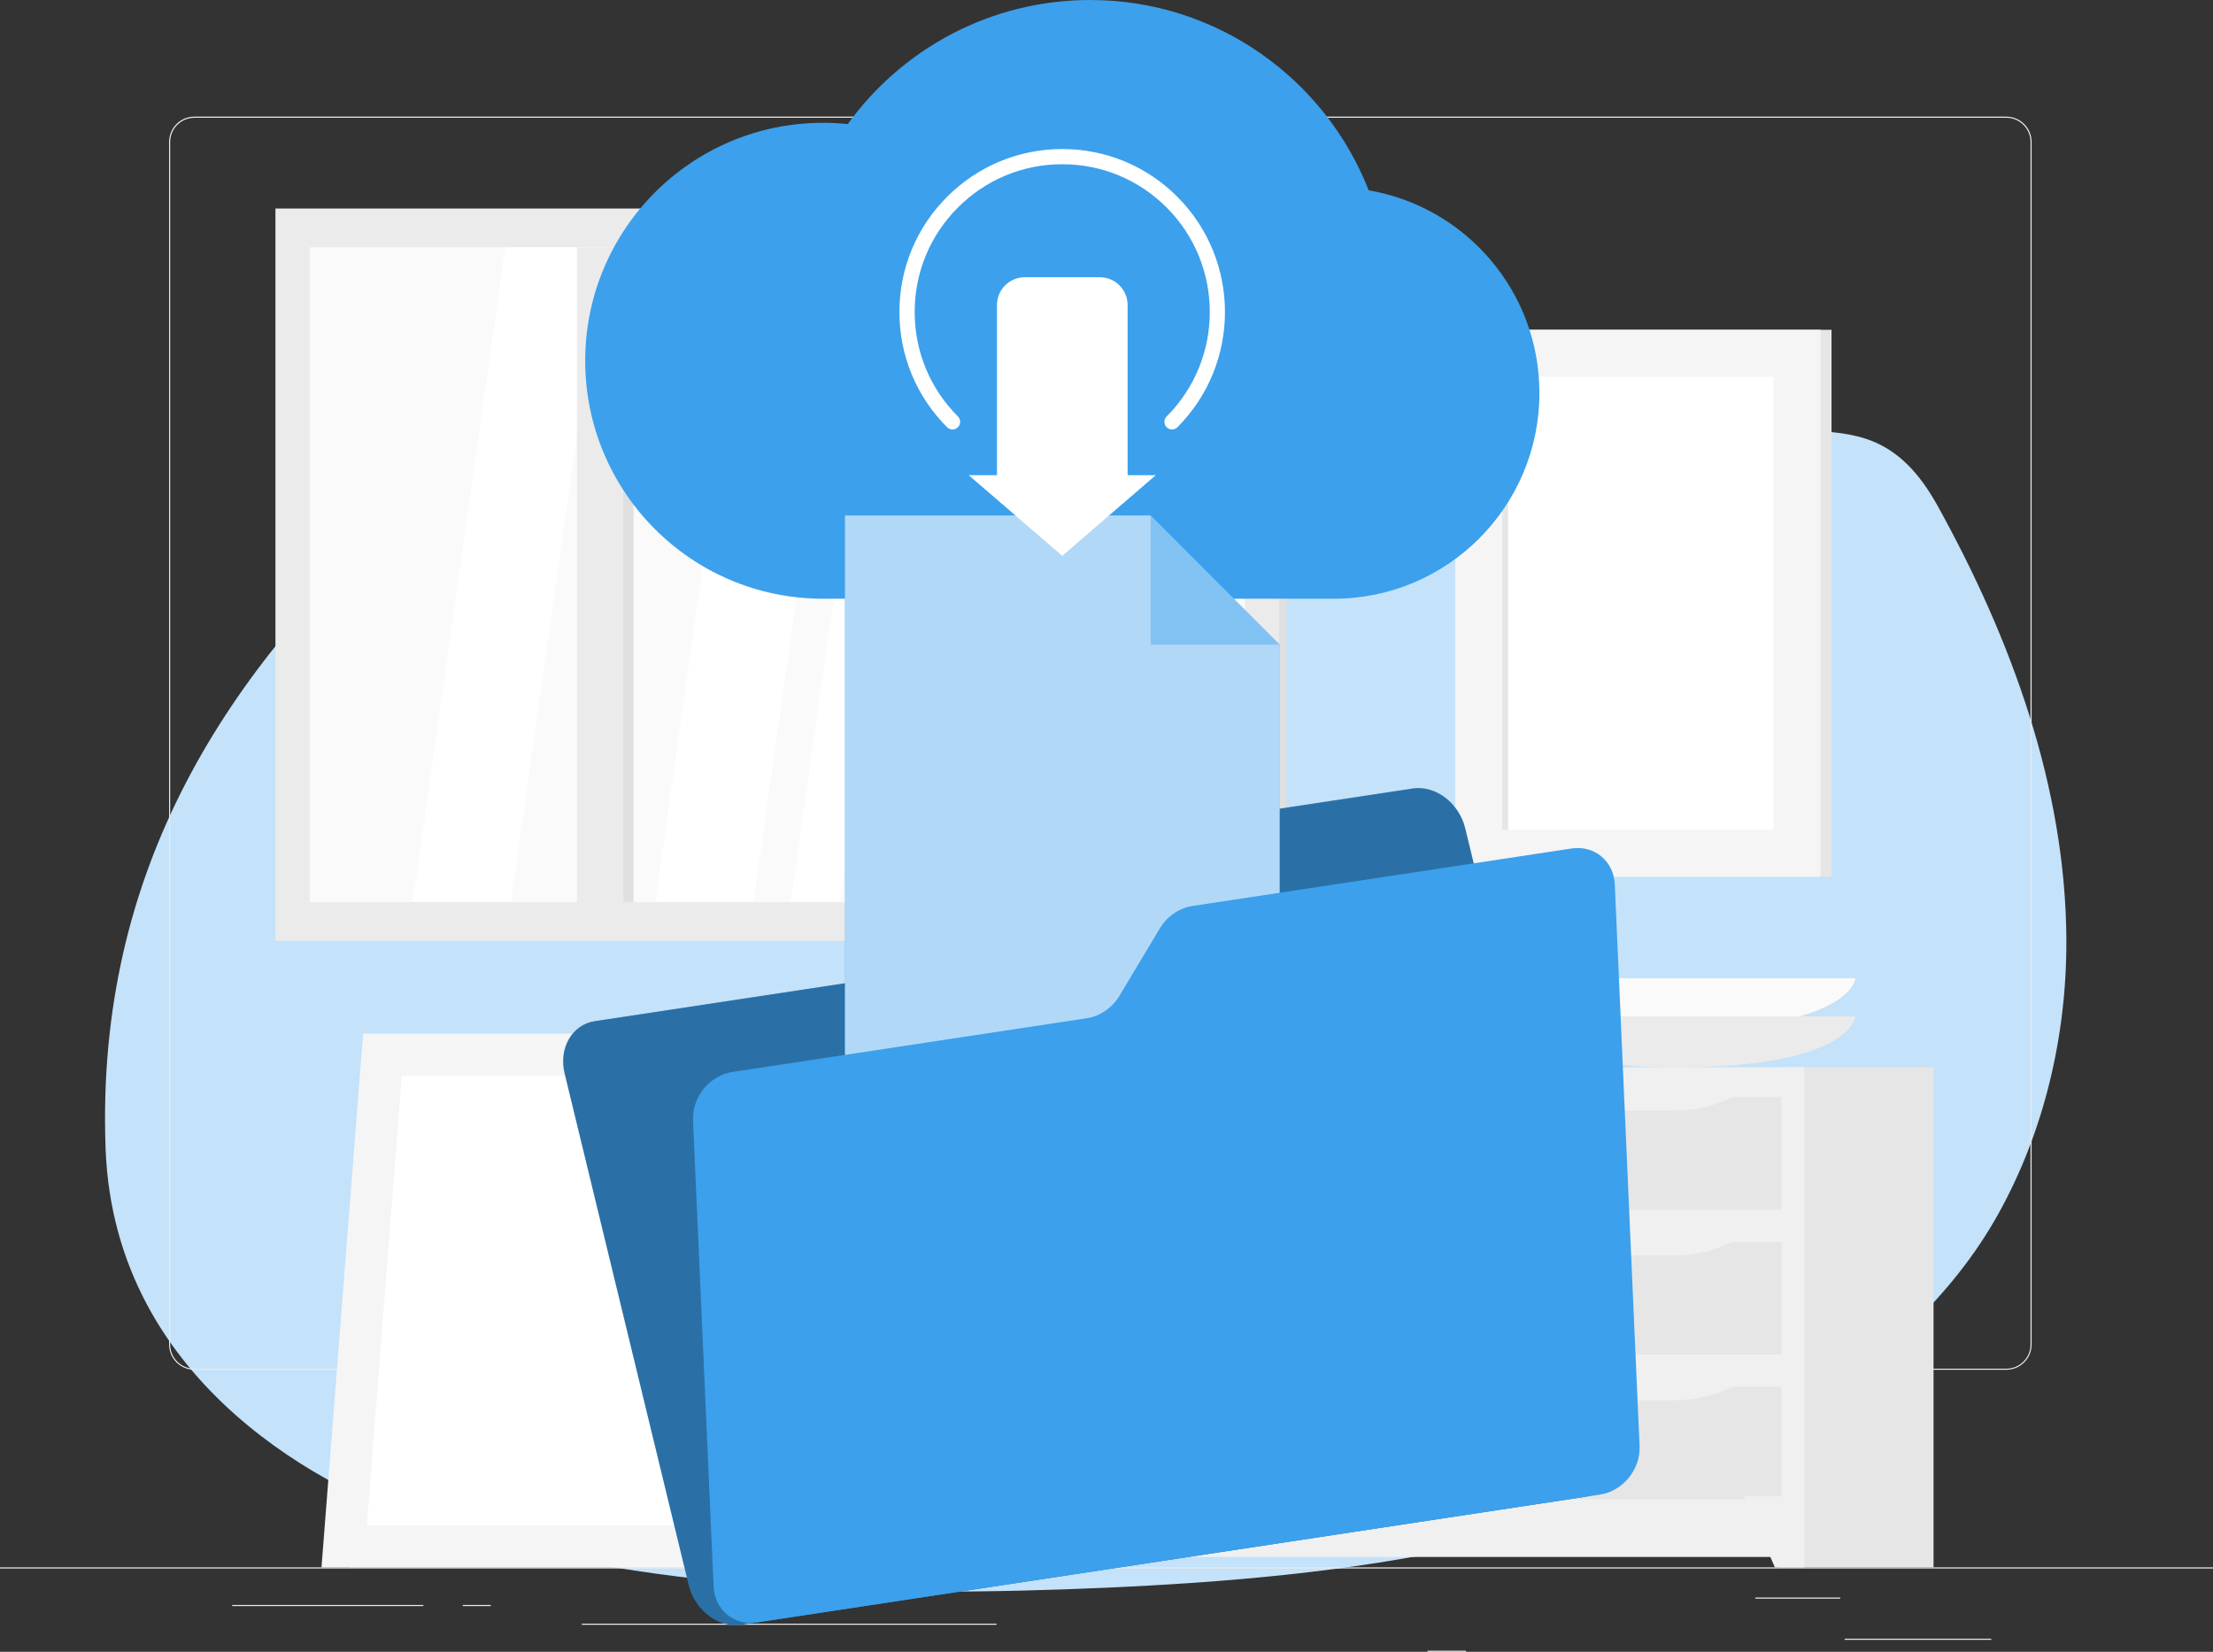 <svg xmlns="http://www.w3.org/2000/svg" width="678" height="506" viewBox="0 0 678 506" fill="none"><rect x="0" y="0" width="678" height="506" fill="#333333" stroke="none"/><path d="M395.5 74.5C359.688 42.855 335.839 1.496 303 26.5C196.384 107.7 26.017 179.568 32.352 351.859C35.052 425.095 102.704 457.638 130.548 466.47C197.415 487.687 268.851 489.458 338.926 486.362C412.118 483.121 490.096 473.598 552.584 432.142C576.255 416.438 598.169 397.064 612.13 372.031C626.316 346.607 633.16 317.217 633.078 288.174C632.94 241.337 616.286 195.841 593.59 154.88C570.879 113.919 544.248 149.44 517.5 111C500.052 85.921 481.676 130.161 451.5 103.5L395.5 74.5Z" fill="#C4E2F9"></path><g clip-path="url(#clip0_6004_112)"><path d="M678 480.133H0V480.472H678V480.133Z" fill="#EBEBEB"></path><path d="M610.064 501.983H565.153V502.322H610.064V501.983Z" fill="#EBEBEB"></path><path d="M449.134 505.661H437.351V506H449.134V505.661Z" fill="#EBEBEB"></path><path d="M563.798 489.375H537.776V489.714H563.798V489.375Z" fill="#EBEBEB"></path><path d="M129.701 491.655H71.136V491.994H129.701V491.655Z" fill="#EBEBEB"></path><path d="M150.367 491.655H141.783V491.994H150.367V491.655Z" fill="#EBEBEB"></path><path d="M305.304 497.382H178.273V497.721H305.304V497.382Z" fill="#EBEBEB"></path><path d="M321.386 419.604H59.542C55.271 419.604 51.799 416.13 51.799 411.855V43.483C51.799 39.208 55.271 35.734 59.542 35.734H321.386C325.657 35.734 329.128 39.208 329.128 43.483V411.855C329.128 416.13 325.657 419.604 321.386 419.604ZM59.542 36.087C55.461 36.087 52.138 39.412 52.138 43.497V411.868C52.138 415.953 55.461 419.278 59.542 419.278H321.386C325.467 419.278 328.789 415.953 328.789 411.868V43.483C328.789 39.398 325.467 36.073 321.386 36.073H59.542V36.087Z" fill="#EBEBEB"></path><path d="M614.688 419.604H352.844C348.573 419.604 345.102 416.13 345.102 411.855V43.483C345.102 39.208 348.573 35.734 352.844 35.734H614.688C618.959 35.734 622.431 39.208 622.431 43.483V411.855C622.431 416.13 618.959 419.604 614.688 419.604ZM352.844 36.087C348.763 36.087 345.441 39.412 345.441 43.497V411.868C345.441 415.953 348.763 419.278 352.844 419.278H614.688C618.769 419.278 622.092 415.953 622.092 411.868V43.483C622.092 39.398 618.769 36.073 614.688 36.073H352.844V36.087Z" fill="#EBEBEB"></path><path d="M561.127 268.58V101.026H449.203V268.58H561.127Z" fill="#E6E6E6"></path><path d="M557.736 268.58V101.026H445.812V268.58H557.736Z" fill="#F5F5F5"></path><path d="M543.336 115.426H460.187V254.194H543.336V115.426Z" fill="white"></path><path d="M462.085 254.181V115.412H460.2V254.181H462.085Z" fill="#E6E6E6"></path><path d="M291.31 480.119H338.77V326.911H291.31V480.119Z" fill="#E6E6E6"></path><path d="M300.313 480.133H291.296V458.405H309.765L300.313 480.133Z" fill="#F0F0F0"></path><path d="M544.922 480.119H592.382V326.91H544.922V480.119Z" fill="#E6E6E6"></path><path d="M291.31 476.943L552.787 476.943V326.924H291.31V476.943Z" fill="#F0F0F0"></path><path d="M298.306 336.071V370.556H457.148V336.071H298.306Z" fill="#E6E6E6"></path><path d="M463.183 336.071V370.556H545.79V336.071H463.183Z" fill="#E6E6E6"></path><path d="M496.31 340.224H512.65C519.755 340.224 526.535 338.528 531.417 335.528H477.543C482.425 338.528 489.218 340.224 496.31 340.224Z" fill="#F0F0F0"></path><path d="M330.579 340.224H423.153C430.259 340.224 437.039 338.528 441.92 335.528H311.812C316.694 338.528 323.487 340.224 330.579 340.224Z" fill="#F0F0F0"></path><path d="M298.293 380.437V414.922H457.135V380.437H298.293Z" fill="#E6E6E6"></path><path d="M463.196 380.437V414.922H545.804V380.437H463.196Z" fill="#E6E6E6"></path><path d="M496.31 384.589H512.65C519.755 384.589 526.535 382.893 531.417 379.894H477.543C482.425 382.893 489.218 384.589 496.31 384.589Z" fill="#F0F0F0"></path><path d="M330.579 384.589H423.153C430.259 384.589 437.039 382.893 441.92 379.894H311.812C316.694 382.893 323.487 384.589 330.579 384.589Z" fill="#F0F0F0"></path><path d="M298.307 424.788V459.273H457.148V424.788H298.307Z" fill="#E6E6E6"></path><path d="M463.196 424.788V459.273H545.804V424.788H463.196Z" fill="#E6E6E6"></path><path d="M496.31 428.941H512.65C519.755 428.941 526.535 427.245 531.417 424.245H477.543C482.425 427.245 489.218 428.941 496.31 428.941Z" fill="#F0F0F0"></path><path d="M330.593 428.955H423.167C430.272 428.955 437.052 427.258 441.934 424.259H311.826C316.707 427.258 323.501 428.955 330.593 428.955Z" fill="#F0F0F0"></path><path d="M543.77 480.133H552.773V458.391H534.318L543.77 480.133Z" fill="#F0F0F0"></path><path d="M568.475 299.659C568.475 299.659 567.106 315.225 514.317 315.225C461.528 315.225 460.158 299.659 460.158 299.659H568.475Z" fill="#FAFAFA"></path><path d="M568.475 311.357C568.475 311.357 567.092 326.924 514.317 326.924C461.528 326.924 460.158 311.357 460.158 311.357H568.475Z" fill="#EBEBEB"></path><path d="M198.776 480.133H253.043L236.961 340.441H198.776V480.133Z" fill="#E6E6E6"></path><path d="M107.191 480.133H227.875L240.608 316.637H119.924L107.191 480.133Z" fill="#E0E0E0"></path><path d="M98.499 480.133H224.092L236.825 316.637H111.246L98.499 480.133Z" fill="#F5F5F5"></path><path d="M212.227 467.253L222.953 329.53H123.111L112.385 467.253H212.227Z" fill="white"></path><path d="M391.911 63.881H84.384V288.205H391.911V63.881Z" fill="#EBEBEB"></path><path d="M381.388 75.756H94.906V276.343H381.388V75.756Z" fill="#FAFAFA"></path><path d="M156.55 276.343H126.488L154.801 75.756H184.864L156.55 276.343Z" fill="white"></path><path d="M230.845 276.343H200.769L229.082 75.756H259.158L230.845 276.343Z" fill="white"></path><path d="M326.62 276.343H311.582L339.895 75.756H354.933L326.62 276.343Z" fill="white"></path><path d="M257.288 276.343H242.25L270.563 75.756H285.601L257.288 276.343Z" fill="white"></path><path d="M190.938 75.756H176.768V276.343H190.938V75.756Z" fill="#EBEBEB"></path><path d="M190.938 276.343H194.098L194.098 75.756H190.938L190.938 276.343Z" fill="#E0E0E0"></path><path d="M391.911 288.218H394.176V63.895H391.911V288.218Z" fill="#E0E0E0"></path><path d="M307.812 266.599L299.636 288.91C298.144 292.968 294.849 295.737 290.767 296.361L182.247 312.81C175.25 313.868 171.1 321.061 172.999 328.878L210.994 485.494C212.892 493.297 220.106 498.767 227.103 497.708L485.435 458.541C492.432 457.482 496.581 450.289 494.683 442.472L448.904 253.76C447.006 245.956 439.792 240.487 432.795 241.546L316.667 259.148C312.585 259.772 309.29 262.541 307.799 266.599H307.812Z" fill="#3CA0EC"></path><path opacity="0.3" d="M307.812 266.599L299.636 288.91C298.144 292.968 294.849 295.737 290.767 296.361L182.247 312.81C175.25 313.868 171.1 321.061 172.999 328.878L210.994 485.494C212.892 493.297 220.106 498.767 227.103 497.708L485.435 458.541C492.432 457.482 496.581 450.289 494.683 442.472L448.904 253.76C447.006 245.956 439.792 240.487 432.795 241.546L316.667 259.148C312.585 259.772 309.29 262.541 307.799 266.599H307.812Z" fill="black"></path><path d="M252.121 37.607C254.698 37.607 257.233 37.742 259.728 38C276.38 14.997 303.432 6.10352e-05 333.997 6.10352e-05C372.819 6.10352e-05 405.973 24.184 419.33 58.303C449.026 63.365 471.631 89.233 471.631 120.393C471.631 155.19 443.439 183.405 408.671 183.405H252.121C211.902 183.405 179.291 150.766 179.291 110.513C179.291 70.26 211.902 37.62 252.121 37.62V37.607Z" fill="#3CA0EC"></path><path d="M258.874 157.918V339.654H392.047V197.479L352.519 157.918H258.874Z" fill="#3CA0EC"></path><path opacity="0.6" d="M258.874 157.918V339.654H392.047V197.479L352.519 157.918H258.874Z" fill="white"></path><path opacity="0.4" d="M352.52 197.479V157.918L392.047 197.479H352.52Z" fill="#3CA0EC"></path><path d="M355.299 284.459L343.014 304.979C340.777 308.711 337.034 311.29 332.953 311.914L224.432 328.363C217.435 329.421 212.011 336.058 212.323 343.183L218.628 486.023C218.94 493.148 224.879 498.061 231.876 497.002L490.208 457.835C497.205 456.776 502.629 450.14 502.317 443.015L494.723 270.901C494.412 263.776 488.472 258.863 481.475 259.922L365.347 277.524C361.266 278.148 357.523 280.727 355.286 284.459H355.299Z" fill="#3CA0EC"></path><path d="M359.083 131.562C358.486 131.562 357.89 131.332 357.428 130.884C356.52 129.974 356.52 128.495 357.428 127.572C375.056 109.929 375.056 81.225 357.428 63.569C348.886 55.019 337.536 50.31 325.454 50.31C313.372 50.31 302.022 55.019 293.48 63.569C284.937 72.119 280.231 83.478 280.231 95.571C280.231 107.663 284.937 119.022 293.48 127.572C294.388 128.481 294.388 129.961 293.48 130.884C292.571 131.793 291.093 131.793 290.171 130.884C280.747 121.451 275.553 108.911 275.553 95.584C275.553 82.257 280.747 69.703 290.171 60.285C299.595 50.852 312.125 45.655 325.44 45.655C338.756 45.655 351.299 50.852 360.71 60.285C380.155 79.746 380.155 111.422 360.71 130.897C360.249 131.359 359.652 131.576 359.056 131.576L359.083 131.562Z" fill="white"></path><path d="M345.468 145.554V93.44C345.468 88.744 341.658 84.93 336.966 84.93H313.941C309.25 84.93 305.439 88.744 305.439 93.44V145.554H296.774L325.44 170.268L354.106 145.554H345.441H345.468Z" fill="white"></path></g><defs><clipPath id="clip0_6004_112"><rect width="678" height="506" fill="white"></rect></clipPath></defs></svg>